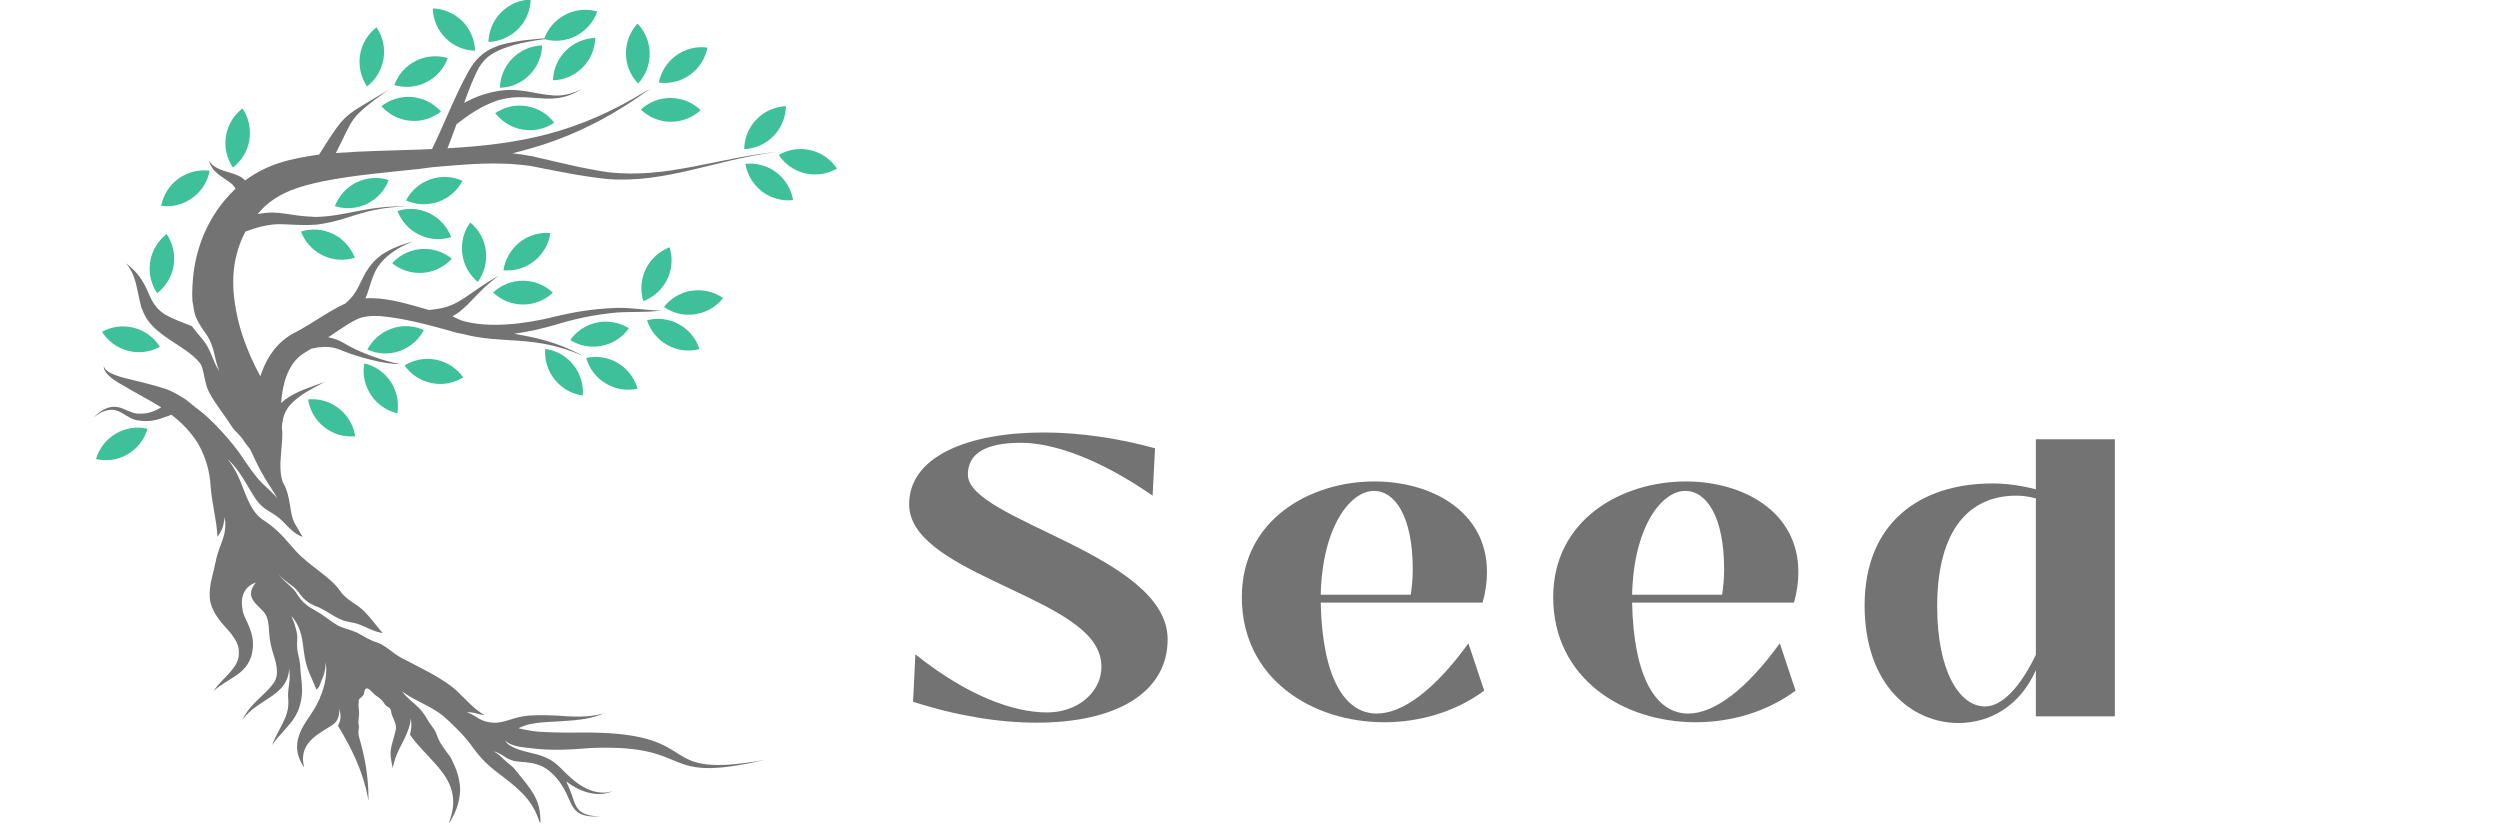 <svg xmlns="http://www.w3.org/2000/svg" xmlns:xlink="http://www.w3.org/1999/xlink" width="150" zoomAndPan="magnify" viewBox="0 0 112.5 37.5" height="50" preserveAspectRatio="xMidYMid meet" version="1.0"><defs><g/><clipPath id="1ad1bf48fb"><path d="M 4.211 1.551 L 35 1.551 L 35 37.008 L 4.211 37.008 Z M 4.211 1.551 " clip-rule="nonzero"/></clipPath><clipPath id="4c302df4e0"><path d="M 35 6.633 L 37.664 6.633 L 37.664 7.961 L 35 7.961 Z M 35 6.633 " clip-rule="nonzero"/></clipPath><clipPath id="6cb0bddea4"><path d="M 4.211 14 L 8 14 L 8 16 L 4.211 16 Z M 4.211 14 " clip-rule="nonzero"/></clipPath><clipPath id="e4c0875a6b"><path d="M 4.211 19 L 7 19 L 7 21 L 4.211 21 Z M 4.211 19 " clip-rule="nonzero"/></clipPath></defs><g fill="#737373" fill-opacity="1"><g transform="translate(40.696, 32.235)"><g><path d="M 5.949 0.285 C 9.594 0.285 11.848 -1.102 11.848 -3.465 C 11.848 -7.281 2.859 -8.812 2.859 -10.871 C 2.859 -12.062 4.086 -12.309 5.258 -12.309 C 6.625 -12.309 8.688 -11.652 11.172 -9.93 L 11.281 -12.062 C 9.609 -12.523 7.871 -12.773 6.27 -12.773 C 2.914 -12.773 0.215 -11.723 0.215 -9.539 C 0.215 -6.555 7.531 -5.508 8.688 -3.02 C 9.324 -1.652 8.207 -0.176 6.414 -0.176 C 4.922 -0.176 2.859 -0.906 0.496 -2.789 L 0.391 -0.656 C 2.363 -0.02 4.262 0.285 5.949 0.285 Z M 5.949 0.285 "/></g></g></g><g fill="#737373" fill-opacity="1"><g transform="translate(55.437, 32.235)"><g><path d="M 6.855 0.266 C 8.438 0.266 10.055 -0.195 11.352 -1.156 L 10.641 -3.285 C 9.129 -1.191 7.676 -0.125 6.52 -0.125 C 5.062 -0.125 4.066 -1.758 3.996 -5.117 L 11.281 -5.117 C 11.422 -5.613 11.477 -6.074 11.477 -6.5 C 11.477 -9.203 9.008 -10.57 6.414 -10.57 C 3.516 -10.57 0.445 -8.848 0.445 -5.363 C 0.445 -1.707 3.59 0.266 6.855 0.266 Z M 3.996 -5.473 C 4.066 -8.508 5.312 -10.145 6.395 -10.145 C 7.32 -10.145 8.137 -9.023 8.137 -6.609 C 8.137 -6.234 8.102 -5.863 8.047 -5.473 Z M 3.996 -5.473 "/></g></g></g><g fill="#737373" fill-opacity="1"><g transform="translate(69.449, 32.235)"><g><path d="M 6.855 0.266 C 8.438 0.266 10.055 -0.195 11.352 -1.156 L 10.641 -3.285 C 9.129 -1.191 7.676 -0.125 6.52 -0.125 C 5.062 -0.125 4.066 -1.758 3.996 -5.117 L 11.281 -5.117 C 11.422 -5.613 11.477 -6.074 11.477 -6.5 C 11.477 -9.203 9.008 -10.57 6.414 -10.57 C 3.516 -10.57 0.445 -8.848 0.445 -5.363 C 0.445 -1.707 3.59 0.266 6.855 0.266 Z M 3.996 -5.473 C 4.066 -8.508 5.312 -10.145 6.395 -10.145 C 7.32 -10.145 8.137 -9.023 8.137 -6.609 C 8.137 -6.234 8.102 -5.863 8.047 -5.473 Z M 3.996 -5.473 "/></g></g></g><g fill="#737373" fill-opacity="1"><g transform="translate(83.462, 32.235)"><g><path d="M 4.672 0.301 C 6.074 0.301 7.441 -0.461 8.152 -2.078 L 8.152 0 L 11.707 0 L 11.707 -12.469 L 8.152 -12.469 L 8.152 -10.215 C 7.477 -10.391 6.82 -10.48 6.199 -10.48 C 2.914 -10.48 0.445 -8.688 0.445 -4.992 C 0.445 -1.402 2.574 0.301 4.672 0.301 Z M 5.863 -0.445 C 4.691 -0.445 3.711 -2.078 3.711 -4.938 C 3.711 -8.438 5.188 -9.93 7.266 -9.93 C 7.551 -9.93 7.852 -9.895 8.152 -9.805 L 8.152 -2.77 C 7.441 -1.297 6.625 -0.445 5.863 -0.445 Z M 5.863 -0.445 "/></g></g></g><g clip-path="url(#1ad1bf48fb)"><path fill="#737373" d="M 29.742 13.973 C 29.074 14.07 28.395 14.016 27.723 14.066 C 26.742 14.164 25.926 14.328 24.98 14.621 C 24.402 14.785 23.773 14.934 23.129 15.02 C 24.059 15.18 25.039 15.371 26.23 16.012 C 23.996 15.039 22.656 15.512 20.832 15.031 C 20.738 15.016 20.641 14.996 20.547 14.973 C 19.582 14.699 18.594 14.422 17.598 14.281 C 17.121 14.215 16.684 14.168 16.215 14.305 C 15.863 14.43 15.309 14.812 14.77 15.18 C 15.02 15.223 15.258 15.305 15.5 15.453 C 16.098 15.832 17.316 16.277 18.02 16.383 C 17.281 16.402 16.023 16.039 15.336 15.754 C 14.992 15.605 14.672 15.59 14.305 15.633 C 14.199 15.652 14.098 15.672 14 15.695 C 13.918 15.75 13.836 15.797 13.762 15.84 C 13.516 15.984 13.355 16.129 13.184 16.359 C 13.008 16.613 12.91 16.84 12.82 17.133 C 12.723 17.48 12.672 17.809 12.652 18.141 C 12.707 18.086 12.762 18.035 12.824 17.984 C 13.348 17.602 14.004 17.41 14.605 17.191 C 14.07 17.477 13.465 17.766 13.055 18.223 C 12.891 18.418 12.809 18.578 12.742 18.824 C 12.707 18.969 12.691 19.105 12.684 19.242 L 12.688 19.25 C 12.777 19.996 12.461 20.969 12.73 21.707 C 13.125 22.379 12.992 23.07 13.277 23.578 C 13.32 23.656 13.578 24.078 13.617 24.16 C 13.262 24.043 12.992 23.738 12.727 23.465 C 12.34 23.07 11.992 23.012 11.684 22.676 C 11.516 22.488 11.398 22.293 11.27 22.078 C 10.938 21.52 10.719 21.109 10.238 20.652 C 10.645 21.164 10.797 21.602 11.031 22.199 C 11.133 22.453 11.23 22.676 11.375 22.91 C 11.539 23.156 11.688 23.316 11.945 23.465 C 12.566 23.887 12.895 24.332 13.305 24.789 C 13.895 25.449 14.898 25.98 15.305 26.59 C 15.594 27.023 16.043 27.152 16.402 27.52 C 16.59 27.711 16.773 27.941 16.98 28.199 C 17.055 28.293 17.133 28.387 17.219 28.488 C 17.176 28.477 17.133 28.469 17.086 28.461 C 16.746 28.379 16.512 28.234 16.191 28.109 C 15.918 28 15.621 28 15.336 27.879 C 15.016 27.738 14.711 27.504 14.363 27.34 C 13.93 27.176 13.703 27.031 13.426 26.641 C 13.211 26.34 12.844 26.203 12.586 25.891 C 12.574 25.879 12.559 25.863 12.551 25.848 C 12.559 25.863 12.57 25.875 12.578 25.891 C 12.723 26.082 12.883 26.215 13.031 26.348 C 12.867 26.219 12.684 26.082 12.527 25.863 C 12.684 26.082 12.867 26.219 13.031 26.348 C 13.148 26.453 13.258 26.559 13.34 26.691 C 13.633 27.16 13.828 27.266 14.273 27.527 C 14.621 27.719 14.883 27.965 15.207 28.152 C 15.516 28.301 15.766 28.336 16.051 28.461 C 16.398 28.633 16.594 28.801 16.988 28.918 C 17.324 29.027 17.688 29.406 18.066 29.605 C 18.973 30.082 19.941 30.531 20.539 31.074 C 20.992 31.496 21.266 31.855 21.797 32.18 C 21.504 32.148 21.297 32.027 21.008 32.055 C 21.473 32.195 21.543 32.484 22.223 32.523 C 22.629 32.543 23.066 32.312 23.496 32.242 C 23.969 32.16 24.406 32.18 25.027 32.199 C 25.691 32.254 26.52 32.301 27.156 32.102 C 26.539 32.402 25.707 32.422 25.027 32.469 C 24 32.512 23.727 32.59 23.328 32.77 C 23.625 32.844 23.926 32.895 24.219 32.926 C 24.992 32.977 25.801 32.969 26.574 32.965 C 31.832 33.023 29.332 35.113 34.43 34.191 C 29.523 35.332 31.383 33.473 26.609 33.66 C 25.664 33.734 24.828 33.789 23.879 33.668 C 23.504 33.621 23.043 33.605 22.734 33.332 C 22.902 33.648 23.516 33.789 23.852 33.871 C 25.152 34.156 25.062 34.551 25.98 35.238 C 26.211 35.402 26.406 35.512 26.676 35.598 C 27.004 35.688 27.246 35.691 27.578 35.609 C 27.25 35.73 26.996 35.758 26.652 35.707 C 26.352 35.652 26.133 35.562 25.867 35.422 C 25.719 35.336 25.594 35.25 25.477 35.164 C 25.602 35.414 25.703 35.676 25.797 35.965 C 25.84 36.09 25.879 36.195 25.945 36.309 C 26.008 36.406 26.062 36.469 26.156 36.535 C 26.406 36.699 26.699 36.727 26.988 36.746 C 26.684 36.75 26.387 36.75 26.109 36.617 C 25.992 36.555 25.918 36.492 25.836 36.387 C 25.746 36.27 25.691 36.16 25.637 36.027 C 25.418 35.527 25.195 35.109 24.785 34.75 C 24.516 34.52 24.301 34.418 23.961 34.344 C 23.75 34.305 23.551 34.289 23.348 34.273 C 22.758 34.23 22.68 33.922 22.195 33.805 C 22.441 33.922 22.57 34.078 22.75 34.246 C 22.934 34.414 23.051 34.457 23.203 34.66 C 23.426 34.949 23.684 35.234 23.891 35.543 C 24.273 36.109 24.32 36.488 24.324 37.141 C 24.051 36.172 23.562 35.672 22.773 35.062 C 22.289 34.688 21.809 34.363 21.344 33.723 C 20.859 33.059 20.641 32.879 20.227 32.473 C 19.508 31.766 18.863 31.668 18.082 31.109 C 18.566 31.695 18.887 31.738 19.238 32.387 C 19.316 32.531 19.453 32.691 19.559 32.859 C 19.633 32.969 19.688 33.207 19.82 33.434 C 19.996 33.727 20.246 34.016 20.305 34.133 C 20.539 34.613 20.688 34.988 20.707 35.531 C 20.688 36.16 20.488 36.598 20.164 37.129 C 20.367 36.594 20.473 36.145 20.328 35.582 C 20.203 35.145 20 34.863 19.719 34.516 C 19.238 33.961 18.754 33.516 18.449 33.062 C 18.516 32.785 18.535 32.582 18.48 32.316 C 18.48 32.492 18.434 32.699 18.316 32.98 C 18.082 33.551 17.809 33.867 17.672 34.566 C 17.48 33.668 17.605 33.723 17.812 32.828 C 17.867 32.531 17.629 32.293 17.594 31.988 C 17.586 31.824 17.379 31.816 17.305 31.672 C 17.148 31.426 16.996 31.371 16.867 31.262 C 16.719 31.137 16.441 30.73 16.383 31.199 C 16.359 31.383 16.09 31.414 16.148 31.582 C 16.102 31.762 16.176 31.973 16.156 32.172 C 16.105 32.617 16.137 32.551 16.152 32.699 C 16.16 32.773 16.09 32.938 16.164 33.188 C 16.418 34.066 16.59 34.957 16.582 36.039 C 16.348 34.684 15.797 33.648 15.211 32.66 C 15.352 32.387 15.348 32.195 15.27 31.891 C 15.285 32.332 15.117 32.516 14.965 32.621 C 14.668 32.816 14.336 32.988 14.09 33.215 C 13.918 33.367 13.809 33.5 13.719 33.715 C 13.605 34.004 13.617 34.246 13.691 34.547 C 13.504 34.254 13.398 34.02 13.367 33.672 C 13.363 33.355 13.426 33.133 13.555 32.848 C 13.777 32.398 14.109 32.031 14.297 31.621 C 14.348 31.523 14.391 31.434 14.422 31.332 C 14.645 30.816 14.73 30.25 14.656 29.805 C 14.645 30.082 14.613 30.328 14.484 30.578 C 14.414 30.727 14.41 30.895 14.238 31.035 C 14.156 30.812 14 30.48 13.895 30.227 C 13.512 29.262 13.801 28.523 13.117 27.719 C 13.324 28.234 13.391 28.531 13.375 28.754 C 13.332 29.508 13.496 29.43 13.523 30.191 C 13.527 30.297 13.551 30.414 13.559 30.562 C 13.609 30.953 13.613 31.266 13.52 31.652 C 13.445 31.945 13.355 32.145 13.184 32.395 C 12.883 32.805 12.539 33.098 12.246 33.527 C 12.414 33.07 12.688 32.68 12.863 32.227 C 12.945 32 12.977 31.828 12.977 31.59 C 12.961 31.324 12.953 31.27 12.98 30.996 C 13.035 30.586 13.059 30.52 13.016 30.086 C 12.977 30.672 12.707 30.984 12.234 31.324 C 11.723 31.676 11.277 31.891 10.898 32.402 C 11.188 31.816 11.578 31.531 12.023 31.082 C 12.133 30.965 12.227 30.859 12.312 30.742 C 12.613 30.312 12.395 29.746 12.258 29.293 C 12.18 29.016 12.133 28.777 12.113 28.488 C 12.098 28.047 12.047 27.797 11.926 27.613 C 11.672 27.238 10.93 26.918 11.512 26.215 C 11.371 26.266 11.27 26.32 11.16 26.418 C 11.051 26.527 10.992 26.621 10.938 26.762 C 10.887 26.922 10.875 27.047 10.887 27.211 C 10.891 27.27 10.898 27.32 10.906 27.371 C 10.91 27.516 10.98 27.695 11.055 27.852 C 11.109 27.961 11.164 28.078 11.211 28.199 C 11.344 28.531 11.402 28.789 11.379 29.148 C 11.352 29.438 11.293 29.648 11.137 29.895 C 11.004 30.094 10.871 30.219 10.68 30.359 C 10.309 30.621 9.961 30.785 9.609 31.094 C 9.859 30.727 10.191 30.465 10.457 30.125 C 10.57 29.98 10.648 29.863 10.707 29.684 C 10.762 29.5 10.758 29.355 10.734 29.164 C 10.688 28.938 10.602 28.793 10.465 28.609 C 10.43 28.523 10.051 28.125 9.965 28.016 C 9.699 27.688 9.461 27.301 9.438 26.883 C 9.406 26.309 9.586 25.871 9.703 25.285 C 9.809 24.734 9.984 24.473 10.102 23.996 C 10.152 23.73 10.156 23.535 10.105 23.266 C 10.098 23.457 10.035 23.777 9.926 23.934 C 9.883 24.016 9.836 24.09 9.785 24.156 C 9.75 23.379 9.535 22.68 9.477 21.863 C 9.43 21.199 9.281 20.633 8.926 19.977 C 8.566 19.414 8.191 19.035 7.715 18.664 C 7.672 18.68 7.629 18.695 7.59 18.711 C 7.027 18.918 6.719 19.012 6.105 18.902 C 5.785 18.812 5.613 18.625 5.316 18.5 C 5.152 18.438 5.035 18.426 4.863 18.457 C 4.605 18.504 4.414 18.629 4.211 18.785 C 4.406 18.598 4.582 18.453 4.836 18.355 C 5.027 18.297 5.168 18.289 5.363 18.332 C 5.633 18.406 5.902 18.582 6.152 18.609 C 6.633 18.641 6.883 18.543 7.254 18.332 C 6.664 17.961 6.062 17.664 5.473 17.305 C 5.254 17.18 5.043 17.055 4.867 16.875 C 4.801 16.809 4.75 16.75 4.711 16.668 C 4.68 16.625 4.664 16.523 4.668 16.473 C 4.688 16.539 4.715 16.582 4.758 16.633 C 4.777 16.664 4.91 16.75 4.945 16.77 C 5.086 16.852 5.434 16.969 5.594 17.008 C 6.227 17.16 6.855 17.305 7.473 17.508 C 7.777 17.609 8.047 17.793 8.324 17.953 C 8.535 18.109 8.727 18.285 8.938 18.438 C 9.508 18.848 10.473 19.918 10.883 20.543 C 11.113 20.875 11.461 21.418 11.816 21.762 C 12.07 22.008 12.234 22.141 12.484 22.426 C 12.301 22.105 12.109 21.836 11.926 21.531 C 11.688 21.141 11.441 20.613 11.297 20.297 C 11.227 20.141 11.055 19.984 10.973 19.844 C 10.824 19.582 10.582 19.43 10.426 19.188 C 10.051 18.594 9.742 18.266 9.406 17.645 C 9.191 17.25 9.184 16.574 9 16.344 C 8.828 16.121 8.609 15.949 8.359 15.766 C 7.875 15.43 7.398 15.168 6.961 14.766 C 6.688 14.504 6.535 14.281 6.402 13.93 C 6.34 13.84 6.234 13.281 6.203 13.141 C 6.09 12.586 5.977 12.199 5.664 11.844 C 6.07 12.16 6.332 12.441 6.602 13.008 C 6.703 13.238 6.789 13.453 6.926 13.668 C 7.074 13.891 7.211 14.012 7.434 14.156 C 7.797 14.363 8.227 14.516 8.633 14.676 C 8.742 14.828 8.895 15.016 9.113 15.266 C 9.516 15.746 9.547 16.234 9.871 16.699 C 9.625 16.121 9.676 15.664 9.32 15.098 C 8.656 14.176 8.781 14.113 8.66 13.555 C 8.656 13.445 8.652 13.336 8.648 13.223 C 8.668 12.238 8.793 11.496 9.156 10.582 C 9.535 9.715 9.953 9.117 10.598 8.492 C 10.57 8.434 10.535 8.383 10.48 8.328 C 10.445 8.258 10.172 8.098 10.105 8.043 C 9.949 7.934 9.812 7.844 9.676 7.707 C 9.555 7.602 9.438 7.371 9.395 7.215 C 9.504 7.383 9.605 7.477 9.781 7.566 C 9.934 7.648 10.078 7.688 10.242 7.738 C 10.426 7.789 10.582 7.836 10.754 7.922 C 10.848 7.957 10.945 8.035 11.031 8.121 C 12.047 7.371 13.062 7.141 14.328 6.961 L 14.359 6.957 C 15.641 4.922 15.43 5.312 17.461 4.051 C 15.641 5.367 15.949 5.27 15.113 6.887 C 16.34 6.793 17.57 6.777 18.801 6.734 C 19.02 6.727 19.23 6.719 19.441 6.707 C 20.004 5.566 20.719 3.699 21.297 2.875 C 21.648 2.414 21.969 2.215 22.512 2.027 C 23.293 1.805 24.125 1.75 24.934 1.699 C 24.934 1.699 24.949 1.695 24.949 1.695 C 24.969 1.695 25.051 1.672 25.074 1.668 C 25.035 1.68 24.992 1.691 24.953 1.703 C 24.953 1.703 24.934 1.707 24.934 1.707 C 24.141 1.805 23.328 1.91 22.578 2.211 C 22.098 2.41 21.828 2.605 21.547 3.047 C 21.324 3.461 21.105 4.023 20.887 4.629 C 21.305 4.402 21.73 4.23 22.246 4.125 C 22.785 4.02 23.156 4.027 23.695 4.109 C 24.098 4.176 24.473 4.266 24.883 4.293 C 25.312 4.336 25.809 4.199 26.191 4.004 C 25.742 4.273 25.402 4.395 24.883 4.434 C 24.465 4.453 24.082 4.402 23.672 4.379 C 23.172 4.359 22.832 4.391 22.352 4.531 C 21.672 4.77 21.109 5.148 20.543 5.59 C 20.41 5.961 20.273 6.328 20.137 6.672 C 23.445 6.484 25.984 5.988 29.07 4.098 C 29.176 4.035 29.207 4.055 29.328 3.965 C 29.227 4.047 29.176 4.051 29.086 4.117 C 26.992 5.609 25.125 6.398 23.055 6.898 C 23.352 6.93 23.656 6.973 23.969 7.035 C 25.109 7.297 26.234 7.586 27.391 7.754 C 30.016 8.043 32.195 7.125 34.992 6.828 C 32.145 7.199 29.988 8.25 27.359 8.059 C 26.176 7.938 25.039 7.695 23.879 7.469 C 22.32 7.25 20.965 7.398 19.465 7.523 C 19.27 7.551 19.07 7.574 18.867 7.602 C 17.418 7.758 15.957 7.875 14.527 8.16 C 13.516 8.375 12.594 8.629 11.832 9.367 C 11.75 9.457 11.668 9.547 11.594 9.633 C 12.629 9.438 12.918 9.727 14.23 9.762 C 15.637 9.719 16.43 9.266 18.301 9.281 C 16.184 9.375 15.82 9.902 14.246 10.109 C 12.754 10.203 12.578 9.859 11.047 10.418 C 10.926 10.645 10.824 10.887 10.727 11.168 C 10.512 11.871 10.465 12.434 10.512 13.164 C 10.648 14.586 11.07 15.723 11.715 16.934 C 11.73 16.887 11.75 16.836 11.766 16.785 C 11.918 16.371 12.078 16.062 12.348 15.715 C 12.637 15.371 12.898 15.156 13.301 14.949 C 14.016 14.582 14.797 13.992 15.535 13.66 C 16.059 13.227 16.137 12.836 16.457 12.262 C 16.664 11.922 16.844 11.715 17.16 11.473 C 17.621 11.168 18.062 11.012 18.59 10.859 C 18.102 11.062 17.688 11.273 17.305 11.648 C 17.055 11.895 16.926 12.098 16.793 12.422 C 16.641 12.836 16.574 13.133 16.445 13.426 C 16.871 13.395 17.27 13.449 17.727 13.531 C 18.254 13.648 18.777 13.793 19.301 13.949 C 19.934 13.887 20.289 13.797 20.828 13.453 C 21.406 13.074 21.812 12.75 22.445 12.41 C 21.82 12.863 21.555 13.184 21.039 13.711 C 20.801 13.941 20.59 14.109 20.363 14.234 C 20.492 14.301 20.621 14.359 20.746 14.414 C 21.973 14.801 23.664 14.566 24.879 14.27 C 25.859 14.027 26.703 13.898 27.711 13.855 C 28.461 13.836 29.062 13.969 29.742 13.973 " fill-opacity="1" fill-rule="nonzero"/></g><path fill="#3ec09a" d="M 26.785 1.707 C 26.773 2.191 26.582 2.672 26.215 3.039 C 25.844 3.41 25.367 3.602 24.883 3.613 C 24.898 3.133 25.09 2.652 25.457 2.281 C 25.828 1.914 26.305 1.723 26.785 1.707 " fill-opacity="1" fill-rule="evenodd"/><path fill="#3ec09a" d="M 28.84 4.93 C 29.188 5.266 29.656 5.477 30.176 5.48 C 30.699 5.484 31.172 5.285 31.527 4.957 C 31.18 4.621 30.707 4.414 30.188 4.41 C 29.668 4.402 29.191 4.602 28.84 4.93 " fill-opacity="1" fill-rule="evenodd"/><path fill="#3ec09a" d="M 28.688 1.062 C 29.023 1.41 29.23 1.883 29.234 2.406 C 29.242 2.926 29.043 3.402 28.715 3.758 C 28.379 3.41 28.172 2.938 28.168 2.414 C 28.164 1.895 28.359 1.418 28.688 1.062 " fill-opacity="1" fill-rule="evenodd"/><path fill="#3ec09a" d="M 31.836 2.141 C 31.355 2.078 30.852 2.188 30.43 2.492 C 30.008 2.797 29.742 3.242 29.648 3.715 C 30.129 3.781 30.629 3.668 31.055 3.363 C 31.477 3.059 31.742 2.617 31.836 2.141 " fill-opacity="1" fill-rule="evenodd"/><path fill="#3ec09a" d="M 19.473 0.379 C 19.488 0.863 19.68 1.344 20.047 1.711 C 20.418 2.078 20.895 2.273 21.379 2.285 C 21.363 1.801 21.172 1.324 20.805 0.953 C 20.434 0.586 19.957 0.395 19.473 0.379 " fill-opacity="1" fill-rule="evenodd"/><path fill="#3ec09a" d="M 23.879 -0.02 C 23.867 0.465 23.676 0.941 23.309 1.312 C 22.938 1.68 22.461 1.871 21.98 1.887 C 21.992 1.402 22.184 0.926 22.551 0.555 C 22.922 0.184 23.398 -0.008 23.879 -0.02 " fill-opacity="1" fill-rule="evenodd"/><path fill="#3ec09a" d="M 26.875 0.516 C 26.715 0.973 26.387 1.371 25.926 1.613 C 25.465 1.852 24.949 1.891 24.484 1.758 C 24.645 1.301 24.973 0.902 25.434 0.664 C 25.895 0.422 26.41 0.383 26.875 0.516 " fill-opacity="1" fill-rule="evenodd"/><path fill="#3ec09a" d="M 24.398 2.043 C 24.383 2.527 24.191 3.008 23.824 3.375 C 23.457 3.746 22.977 3.938 22.496 3.949 C 22.508 3.465 22.699 2.988 23.066 2.617 C 23.438 2.25 23.914 2.059 24.398 2.043 " fill-opacity="1" fill-rule="evenodd"/><path fill="#3ec09a" d="M 29.117 14.41 C 29.266 14.871 29.582 15.277 30.039 15.531 C 30.496 15.781 31.008 15.832 31.477 15.711 C 31.328 15.25 31.012 14.844 30.555 14.594 C 30.098 14.34 29.586 14.289 29.117 14.41 " fill-opacity="1" fill-rule="evenodd"/><path fill="#3ec09a" d="M 28.949 13.551 C 28.809 13.086 28.832 12.57 29.062 12.102 C 29.293 11.633 29.684 11.297 30.133 11.125 C 30.277 11.59 30.25 12.105 30.023 12.574 C 29.793 13.043 29.402 13.379 28.949 13.551 " fill-opacity="1" fill-rule="evenodd"/><path fill="#3ec09a" d="M 29.879 13.812 C 30.176 13.43 30.613 13.16 31.129 13.082 C 31.645 13.004 32.141 13.137 32.539 13.41 C 32.242 13.793 31.801 14.062 31.285 14.141 C 30.773 14.219 30.273 14.09 29.879 13.812 " fill-opacity="1" fill-rule="evenodd"/><g clip-path="url(#4c302df4e0)"><path fill="#3ec09a" d="M 35.043 6.973 C 35.309 7.375 35.723 7.68 36.23 7.801 C 36.738 7.918 37.246 7.828 37.664 7.586 C 37.395 7.184 36.98 6.875 36.477 6.758 C 35.969 6.637 35.461 6.727 35.043 6.973 " fill-opacity="1" fill-rule="evenodd"/></g><path fill="#3ec09a" d="M 35.688 9.004 C 35.609 8.527 35.355 8.078 34.938 7.762 C 34.523 7.445 34.023 7.32 33.543 7.375 C 33.625 7.852 33.879 8.301 34.293 8.617 C 34.707 8.93 35.207 9.055 35.688 9.004 " fill-opacity="1" fill-rule="evenodd"/><path fill="#3ec09a" d="M 33.488 6.711 C 33.496 6.227 33.68 5.746 34.043 5.371 C 34.406 4.996 34.883 4.801 35.367 4.777 C 35.359 5.262 35.172 5.742 34.812 6.117 C 34.449 6.492 33.973 6.691 33.488 6.711 " fill-opacity="1" fill-rule="evenodd"/><path fill="#3ec09a" d="M 21.5 12.688 C 21.129 12.379 20.867 11.934 20.801 11.418 C 20.734 10.898 20.879 10.402 21.16 10.012 C 21.535 10.316 21.797 10.762 21.863 11.281 C 21.926 11.797 21.785 12.293 21.5 12.688 " fill-opacity="1" fill-rule="evenodd"/><path fill="#3ec09a" d="M 22.191 13.164 C 22.539 13.496 23.012 13.703 23.535 13.703 C 24.055 13.703 24.527 13.504 24.879 13.172 C 24.531 12.84 24.059 12.633 23.539 12.633 C 23.016 12.629 22.543 12.832 22.191 13.164 " fill-opacity="1" fill-rule="evenodd"/><path fill="#3ec09a" d="M 22.656 12.164 C 22.727 11.684 22.973 11.23 23.379 10.906 C 23.789 10.582 24.285 10.445 24.766 10.488 C 24.695 10.965 24.449 11.422 24.043 11.746 C 23.637 12.07 23.137 12.203 22.656 12.164 " fill-opacity="1" fill-rule="evenodd"/><path fill="#3ec09a" d="M 16.945 1.227 C 16.562 1.523 16.285 1.957 16.203 2.473 C 16.121 2.988 16.246 3.488 16.516 3.891 C 16.898 3.594 17.176 3.16 17.258 2.645 C 17.34 2.129 17.215 1.629 16.945 1.227 " fill-opacity="1" fill-rule="evenodd"/><path fill="#3ec09a" d="M 17.164 4.777 C 17.543 4.48 18.031 4.32 18.551 4.367 C 19.07 4.414 19.523 4.66 19.844 5.02 C 19.465 5.32 18.973 5.48 18.453 5.434 C 17.938 5.387 17.484 5.141 17.164 4.777 " fill-opacity="1" fill-rule="evenodd"/><path fill="#3ec09a" d="M 17.746 3.828 C 17.91 3.371 18.242 2.977 18.707 2.742 C 19.172 2.508 19.688 2.477 20.148 2.613 C 19.984 3.07 19.652 3.465 19.188 3.699 C 18.723 3.934 18.207 3.965 17.746 3.828 " fill-opacity="1" fill-rule="evenodd"/><path fill="#3ec09a" d="M 24.535 15.703 C 24.496 16.184 24.637 16.68 24.965 17.086 C 25.293 17.492 25.746 17.734 26.227 17.797 C 26.262 17.316 26.121 16.82 25.797 16.414 C 25.469 16.008 25.012 15.766 24.535 15.703 " fill-opacity="1" fill-rule="evenodd"/><path fill="#3ec09a" d="M 25.66 15.301 C 26.07 15.559 26.574 15.664 27.082 15.562 C 27.594 15.457 28.02 15.168 28.297 14.773 C 27.891 14.516 27.387 14.41 26.875 14.512 C 26.363 14.613 25.941 14.906 25.66 15.301 " fill-opacity="1" fill-rule="evenodd"/><path fill="#3ec09a" d="M 26.379 16.109 C 26.512 16.574 26.812 16.992 27.262 17.258 C 27.707 17.527 28.219 17.598 28.688 17.492 C 28.559 17.027 28.254 16.609 27.809 16.34 C 27.363 16.07 26.852 16.004 26.379 16.109 " fill-opacity="1" fill-rule="evenodd"/><path fill="#3ec09a" d="M 13.543 10.422 C 14.004 10.273 14.52 10.301 14.988 10.527 C 15.457 10.758 15.793 11.145 15.965 11.598 C 15.504 11.742 14.988 11.719 14.52 11.492 C 14.051 11.262 13.715 10.871 13.543 10.422 " fill-opacity="1" fill-rule="evenodd"/><path fill="#3ec09a" d="M 15.07 9.277 C 15.531 9.422 16.047 9.398 16.516 9.172 C 16.984 8.941 17.32 8.551 17.492 8.102 C 17.031 7.953 16.516 7.98 16.047 8.207 C 15.578 8.434 15.242 8.824 15.07 9.277 " fill-opacity="1" fill-rule="evenodd"/><path fill="#3ec09a" d="M 17.887 9.492 C 18.348 9.348 18.859 9.371 19.328 9.598 C 19.797 9.828 20.133 10.219 20.305 10.672 C 19.844 10.816 19.332 10.789 18.863 10.562 C 18.395 10.336 18.059 9.945 17.887 9.492 " fill-opacity="1" fill-rule="evenodd"/><path fill="#3ec09a" d="M 18.27 9.02 C 18.492 8.59 18.875 8.242 19.367 8.07 C 19.859 7.898 20.371 7.938 20.812 8.137 C 20.59 8.566 20.207 8.914 19.715 9.082 C 19.223 9.254 18.711 9.215 18.27 9.02 " fill-opacity="1" fill-rule="evenodd"/><path fill="#3ec09a" d="M 7.5 10.531 C 7.117 10.824 6.84 11.262 6.758 11.777 C 6.676 12.293 6.801 12.793 7.07 13.195 C 7.453 12.898 7.73 12.465 7.812 11.949 C 7.895 11.434 7.77 10.93 7.5 10.531 " fill-opacity="1" fill-rule="evenodd"/><g clip-path="url(#6cb0bddea4)"><path fill="#3ec09a" d="M 4.59 14.93 C 5.012 14.699 5.52 14.621 6.023 14.75 C 6.527 14.879 6.938 15.195 7.195 15.605 C 6.77 15.84 6.262 15.918 5.758 15.785 C 5.254 15.656 4.848 15.34 4.59 14.93 " fill-opacity="1" fill-rule="evenodd"/></g><path fill="#3ec09a" d="M 16.531 15.73 C 16.754 15.305 17.137 14.957 17.629 14.785 C 18.121 14.613 18.633 14.652 19.074 14.852 C 18.852 15.277 18.469 15.625 17.977 15.797 C 17.484 15.969 16.973 15.93 16.531 15.73 " fill-opacity="1" fill-rule="evenodd"/><path fill="#3ec09a" d="M 16.391 16.352 C 16.309 16.828 16.402 17.336 16.691 17.77 C 16.977 18.207 17.41 18.488 17.879 18.598 C 17.961 18.121 17.867 17.613 17.582 17.18 C 17.293 16.742 16.863 16.461 16.391 16.352 " fill-opacity="1" fill-rule="evenodd"/><path fill="#3ec09a" d="M 18.203 16.445 C 18.484 16.84 18.906 17.137 19.418 17.238 C 19.93 17.344 20.434 17.238 20.844 16.98 C 20.562 16.586 20.141 16.293 19.629 16.188 C 19.121 16.086 18.613 16.191 18.203 16.445 " fill-opacity="1" fill-rule="evenodd"/><path fill="#3ec09a" d="M 17.648 11.844 C 18.023 12.148 18.512 12.316 19.031 12.277 C 19.547 12.238 20.004 12 20.332 11.641 C 19.957 11.336 19.469 11.168 18.949 11.207 C 18.43 11.246 17.973 11.488 17.648 11.844 " fill-opacity="1" fill-rule="evenodd"/><path fill="#3ec09a" d="M 22.285 5.09 C 22.582 5.473 23.016 5.75 23.527 5.832 C 24.043 5.918 24.543 5.793 24.941 5.52 C 24.648 5.137 24.215 4.859 23.699 4.777 C 23.188 4.691 22.688 4.82 22.285 5.09 " fill-opacity="1" fill-rule="evenodd"/><g clip-path="url(#e4c0875a6b)"><path fill="#3ec09a" d="M 4.32 20.66 C 4.453 20.195 4.758 19.781 5.207 19.516 C 5.656 19.25 6.168 19.184 6.637 19.293 C 6.504 19.758 6.199 20.172 5.75 20.438 C 5.301 20.703 4.789 20.766 4.32 20.66 " fill-opacity="1" fill-rule="evenodd"/></g><path fill="#3ec09a" d="M 13.863 17.973 C 13.934 18.449 14.184 18.902 14.594 19.223 C 15.004 19.547 15.5 19.676 15.984 19.633 C 15.91 19.152 15.66 18.703 15.25 18.379 C 14.84 18.059 14.344 17.926 13.863 17.973 " fill-opacity="1" fill-rule="evenodd"/><path fill="#3ec09a" d="M 10.91 4.879 C 10.527 5.172 10.25 5.609 10.168 6.125 C 10.086 6.641 10.211 7.141 10.48 7.539 C 10.863 7.246 11.141 6.809 11.223 6.293 C 11.305 5.777 11.18 5.277 10.91 4.879 " fill-opacity="1" fill-rule="evenodd"/><path fill="#3ec09a" d="M 7.254 9.262 C 7.73 9.328 8.234 9.215 8.656 8.906 C 9.078 8.602 9.344 8.16 9.434 7.684 C 8.957 7.621 8.453 7.734 8.031 8.039 C 7.609 8.344 7.344 8.789 7.254 9.262 " fill-opacity="1" fill-rule="evenodd"/></svg>